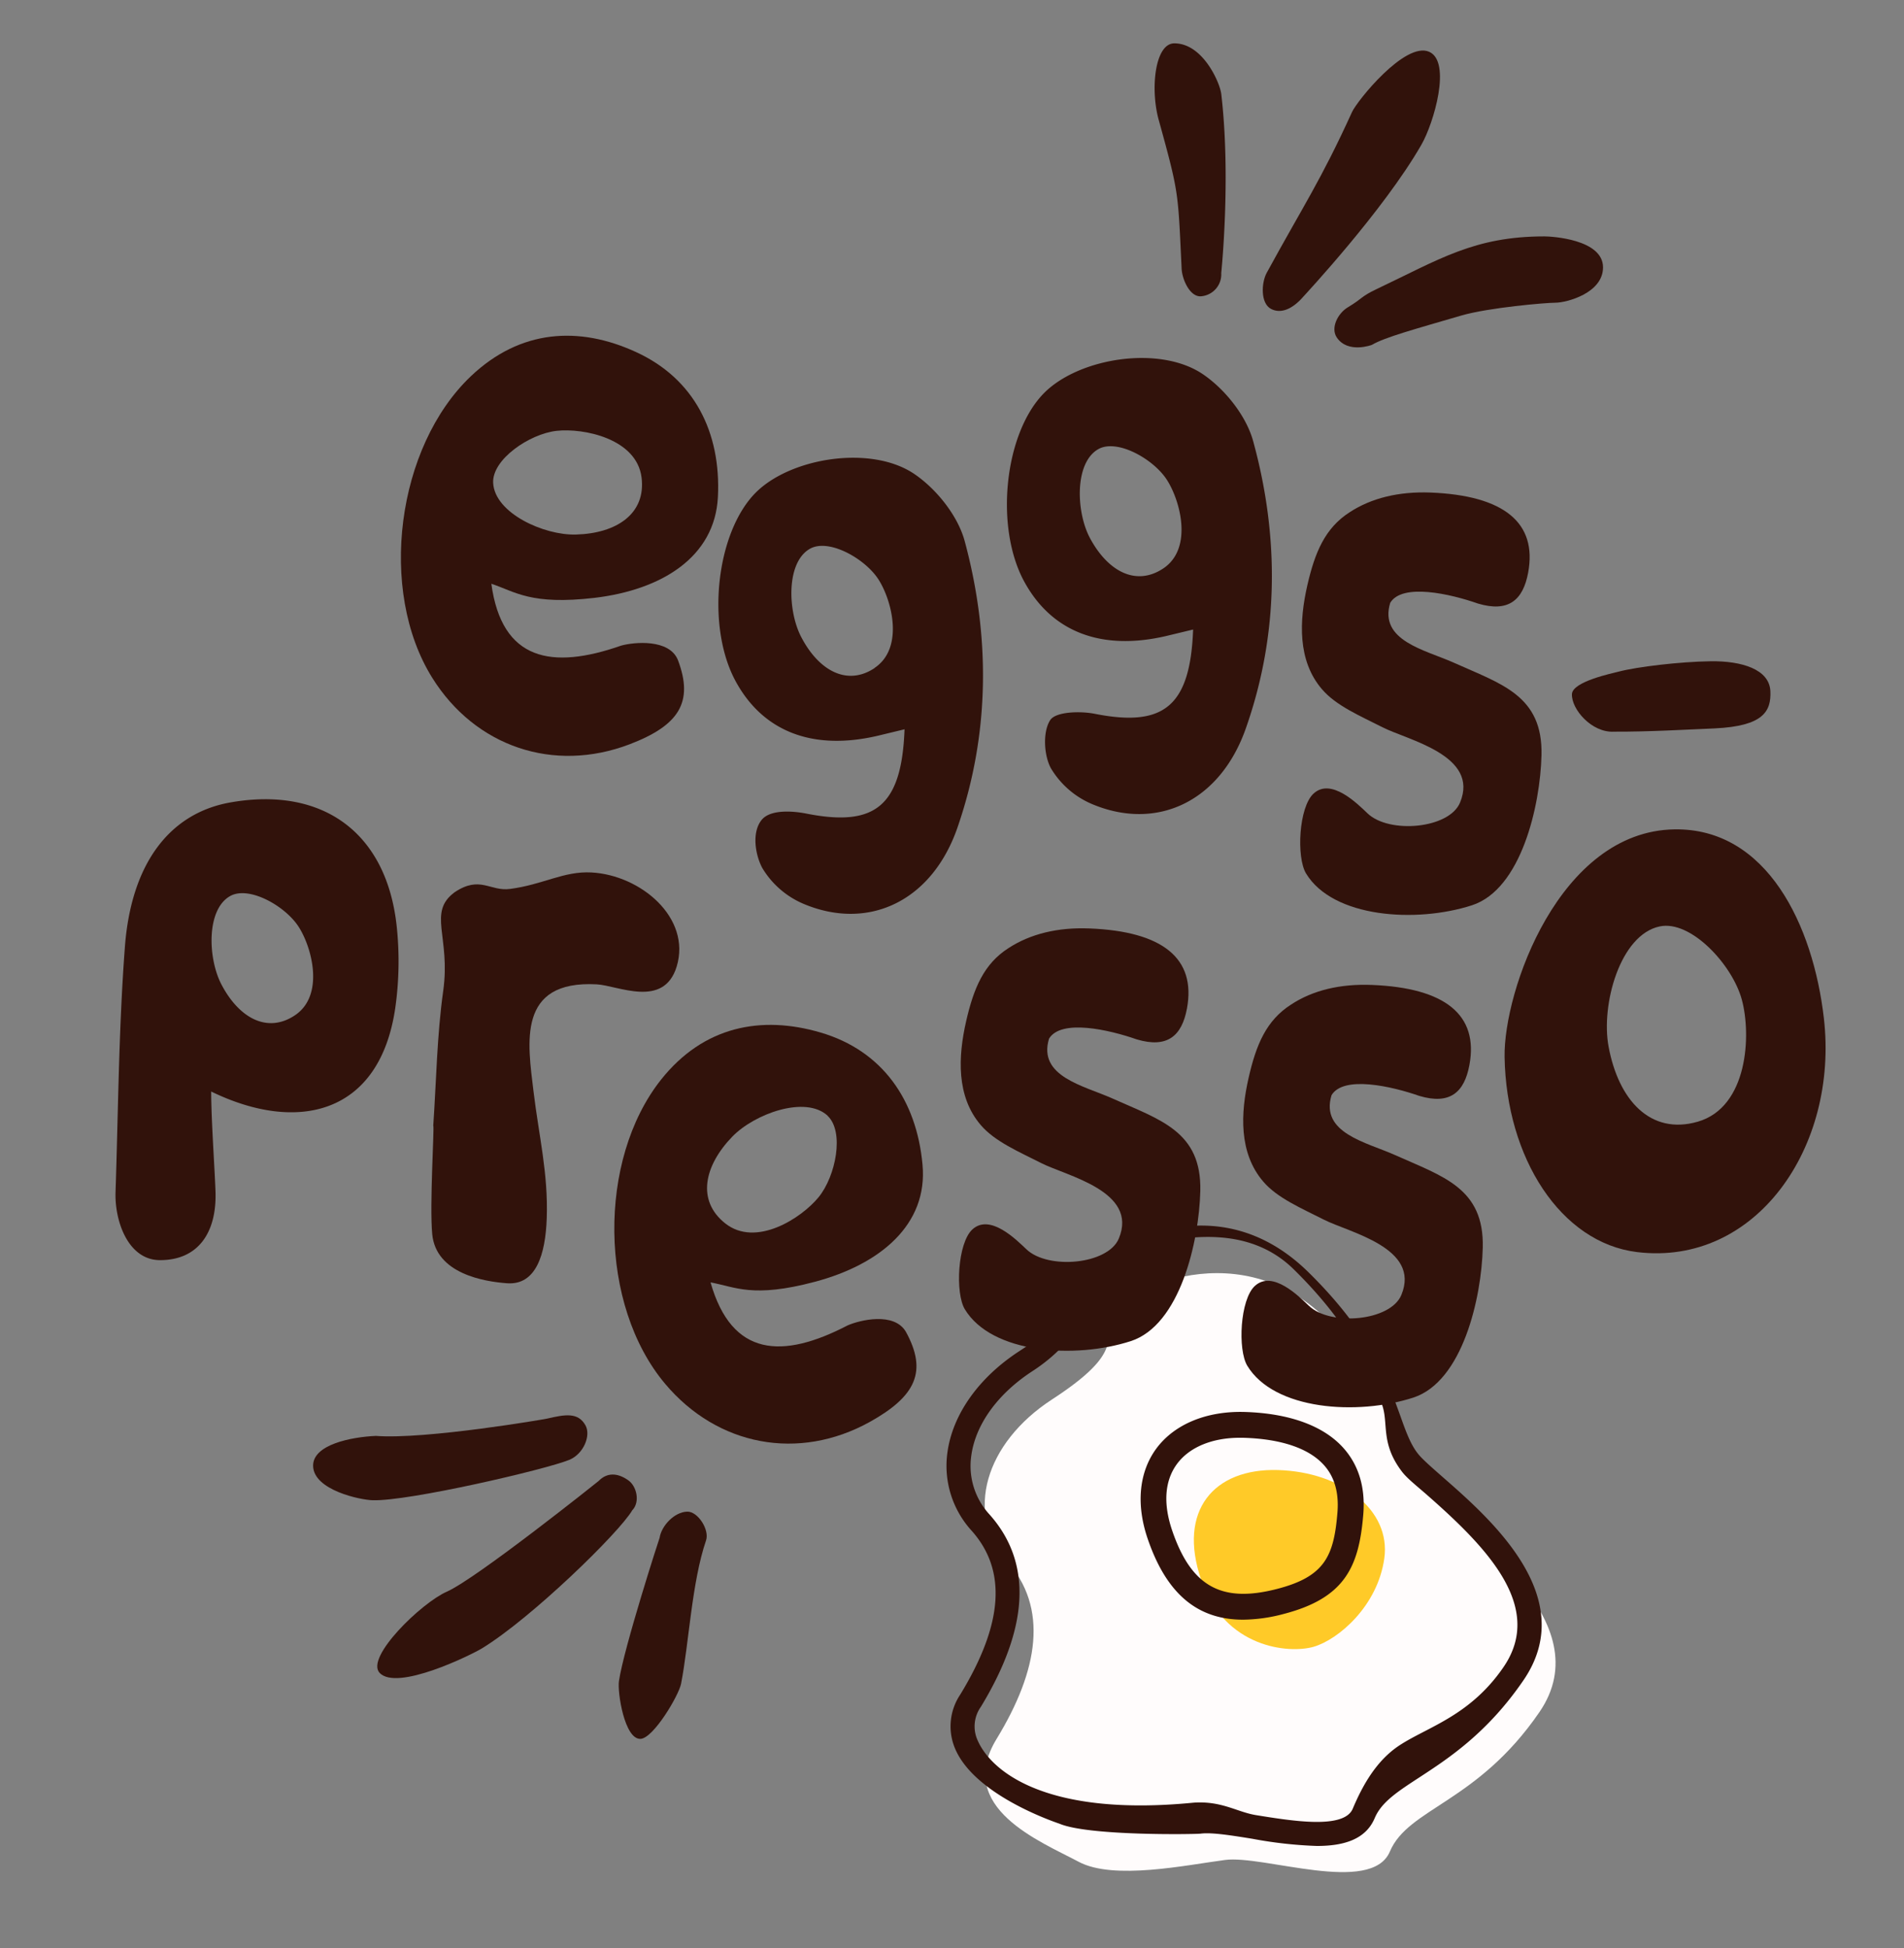 <?xml version="1.0" encoding="UTF-8"?> <svg xmlns="http://www.w3.org/2000/svg" viewBox="0 0 442.14 452.46"><rect x="0" y="0" width="442.14" height="452.46" fill="#808080" stroke="none"/> <defs> <style>.cls-1{fill:#fffcfc;}.cls-2{fill:#ffca28;}.cls-3{fill:#31120b;}</style> </defs> <title>Artboard 16</title> <g id="txt"> <path class="cls-1" d="M250.49,432.38c-8.82-4.71-28.83-12.53-19.07-28.53s12.1-30.45,2.34-41.38S228.69,335.15,244.3,325s12.88-13.66,13.27-18.73,28.88-21.08,50.35,0,19.13,35.12,25.76,42.54,38.25,27.71,23.81,48.79-30.44,22.25-34.74,32.4-29.27.78-38.25,1.95S258.64,436.73,250.49,432.38Z"></path> <path class="cls-2" d="M305.06,382.44c-5.64,1.64-20.68.42-26.15-15.6s2.94-25.89,17.87-25.44,26.24,9.35,24.68,20.51S310.71,380.8,305.06,382.44Z"></path> <path class="cls-3" d="M305.8,428.7a98.88,98.88,0,0,1-15-1.67c-4.85-.78-9.42-1.52-12-1.19-1.15.15-25.92.57-32.73-2.29-3.71-1.27-20.6-7.57-24.5-18a13.23,13.23,0,0,1,1.41-12c10-16.4,10.87-28.86,2.64-38.07A22.36,22.36,0,0,1,220,337.37c1.18-8.85,7.26-17.44,16.68-23.57,12.06-7.83,12-10.79,12-14.22,0-.75,2-.85,2.06-1.72.3-4,6.63-7.77,12.81-10.09,5.67-2.13,23.51-8.79,40.25,7.65,14.44,14.18,18.45,25.29,21.38,33.4,1.42,4,2.55,7.09,4.5,9.27,1.08,1.2,3.05,2.93,5.33,4.93,11.17,9.77,32,28,18.7,47.29-8.36,12.2-17.45,18.12-24.08,22.45-5.12,3.34-8.82,5.75-10.39,9.45C317.14,427.22,312,428.7,305.8,428.7Zm-14.13-7.16c8.62,1.39,20.43,3.3,22.46-1.49,2.23-5.28,5.43-11.18,10.92-14.76,6.59-4.29,16.35-6.83,24.09-18.13,9.65-14.08-4.12-28-17.78-40-2.52-2.2-4.63-3.85-5.81-5.4-5.05-6.64-3.05-11.2-4.62-15.55-2.74-7.61-7-18.16-20.53-31.45-10.67-10.48-25.49-7.42-33.57-5.77-8.45,1.73-11.79,7.22-12.56,8.75,0,.56-.94,11.86-14.52,20.69-8.05,5.23-13.23,12.39-14.2,19.64a16.62,16.62,0,0,0,4.22,13.64c9.94,11.13,9.25,26.16-2,44.68a7.85,7.85,0,0,0-1,7.17c2.78,7.43,15.54,18.52,50.47,15.08C283.74,418.21,287.28,420.83,291.67,421.54ZM254.23,297.86Z"></path> <path class="cls-3" d="M288.64,376.15c-10.68,0-17.81-6.13-22.13-18.79-2.75-8.05-2-15.49,2-20.94,4.19-5.67,11.66-8.75,20.49-8.51,10.4.31,18.33,3.2,22.94,8.34,3.58,4,5.14,9.18,4.64,15.41-1,12.2-4.23,19.5-18.64,23.2A37.49,37.49,0,0,1,288.64,376.15Zm-.71-42.25c-6.45,0-11.74,2.19-14.61,6.08s-3.25,9.22-1.13,15.44c4.42,13,11.44,16.9,24.24,13.62,11.19-2.86,13.33-7.61,14.15-17.85.36-4.54-.69-8.22-3.13-10.93-3.49-3.9-9.94-6.09-18.65-6.35Z"></path> <path class="cls-3" d="M92.16,215.5c-2.19-21.93-17-32.95-38.63-29.15-14,2.46-23.06,14-24.53,33.59-1.43,18.92-1.54,37.93-2.17,56.9-.23,6.75,2.93,15.83,10.35,15.81,8.79,0,13.2-6.33,12.86-16-.18-5.24-1-16.74-1-23.16,20.07,9.78,39.18,5.36,42.76-19.49A77.12,77.12,0,0,0,92.16,215.5ZM68.47,235.8c-6.46,4.3-13,.53-17-7.08-3.2-6-3.63-17.44,1.95-20.61,4.36-2.48,12.79,2.26,15.92,7.11S75.41,231.18,68.47,235.8Z"></path> <path class="cls-3" d="M224,125.6c-1.6-5.82-6.43-11.88-11.47-15.38-10-7-28.89-4-37.06,4.21-9.21,9.3-11.54,31-4.68,43.71,6.36,11.78,17.93,16.25,33,12.74l6.26-1.51c-.66,17.86-6.82,22.73-22.79,19.58-3.4-.67-8.42-.95-10.38,1.45-2.36,2.88-1.5,8.12.13,11.17a20.45,20.45,0,0,0,9.57,8.33c15,6.33,29.76-.49,35.74-17.65C229.88,170.43,230,147.8,224,125.6Zm-20.88,29.53c-6.46,4.31-13,.54-17-7.07-3.21-6-3.63-17.44,1.95-20.61,4.36-2.48,12.79,2.25,15.92,7.11S210,150.52,203.07,155.13Z"></path> <path class="cls-3" d="M291,102.43c-1.6-5.82-6.42-11.88-11.46-15.38-10-7-28.9-4-37.07,4.21-9.21,9.29-11.53,31-4.68,43.71,6.37,11.78,17.93,16.25,33,12.74l6.27-1.51c-.66,17.86-6.83,22.73-22.8,19.58-3.4-.68-9.09-.52-10.38,1.45-1.75,2.67-1.5,8.11.14,11.16a20.34,20.34,0,0,0,9.56,8.34c15,6.33,29.76-.49,35.75-17.65C297,147.26,297.1,124.63,291,102.43ZM270.15,132c-6.47,4.31-13,.54-17.06-7.07-3.2-6-3.63-17.45,1.95-20.62,4.36-2.47,12.79,2.26,15.92,7.11S277.08,127.35,270.15,132Z"></path> <path class="cls-3" d="M114.1,135.57c5.59,1.86,9.16,5,24,3.27,15.49-1.85,27.91-9.42,28.61-23.43.75-15-5.5-27.5-19.1-33.69-13.1-6-26.73-5.28-38.23,5.62-17.29,16.4-21.66,49.8-9,70.08,10,16,28.18,22.15,45.8,15.44,11.52-4.39,14.94-9.79,11.25-19.56-2-5-10.24-4.19-13.2-3.36C128.12,155.58,116.52,153.44,114.1,135.57Zm.42-23.4c-.3-5.47,8.44-11.41,14.72-12.11s18.61,1.8,19.74,10.83c1.06,8.43-5.81,13-15.24,13.25C126.33,124.36,114.9,119.18,114.52,112.17Z"></path> <path class="cls-3" d="M165,297.82c5.8,1.05,9.77,3.7,24.22-.14,15.08-4,26.31-13.24,25-27.22-1.37-15-9.32-26.45-23.64-30.66-13.81-4.07-27.21-1.48-37.07,10.93-14.81,18.67-14.45,52.35.95,70.65,12.16,14.46,31,18,47.51,8.85,10.79-6,13.41-11.79,8.39-20.94-2.73-4.67-10.73-2.72-13.55-1.47C181.72,315.66,169.94,315.17,165,297.82Zm27.15-38.72c4,3.71,1.93,14.07-2.07,18.95s-14.56,11.72-21.69,6.05c-6.64-5.28-4.9-13.33,1.65-20.12C175.21,258.65,187,254.36,192.18,259.1Z"></path> <path class="cls-3" d="M100.61,261.45c.71-10.45.86-21,2.31-31.32,1.77-12.59-3.72-18.24,2.68-22.94,5.92-3.93,8.18-.12,12.86-.75,7.67-1,12.43-4.17,18.9-3.82,11.42.62,23.2,10.5,19.78,21.84-3,9.82-13.64,4.41-18.57,4.14-18.63-1-16,13.75-14.68,24.86,1.25,10.41,3.43,19,3.07,29.48-.29,8.3-2.44,15.59-9.24,15.08-5.29-.39-16.46-2.19-17.35-11.39C99.72,279.81,100.91,261.46,100.61,261.45Z"></path> <path class="cls-3" d="M398.21,169.16c-6.73.28-15.1.79-23.4.76-5.17.31-9.93-5.22-9.78-8.72.12-2.93,9.37-4.83,10.92-5.24,4.1-1.08,14.05-2.29,21.27-2.39s13.66,1.85,13.89,6.94C411.32,165.22,409.46,168.62,398.21,169.16Z"></path> <path class="cls-3" d="M332.23,114.39c17,.68,24.79,7,22.63,18.61-1.18,6.34-4.53,9.28-11.64,7.17-6.38-2.24-17.6-4.82-20.39-.17-2.66,8.8,8.09,10.92,14.69,13.87,11.13,5,20.78,7.64,20.44,21.53-.29,11.64-4.68,31.12-16.15,34.84-13,4.2-32.3,2.9-38.53-7.4-2.26-3.73-1.7-15.41,1.77-18.56,4.09-3.73,10.2,2.41,12.53,4.63,5,4.78,18.93,3.58,21.46-2.51,4.59-11-12.15-14.52-18-17.5-5.15-2.62-10.79-5-14.06-8.84-5.71-6.65-5.27-15.9-3.4-24.11,1.76-7.69,4.12-13.33,9.85-17C318.43,115.68,324.81,114.1,332.23,114.39Z"></path> <path class="cls-3" d="M318.6,228.74c17,.68,24.79,6.95,22.62,18.6-1.18,6.35-4.52,9.29-11.63,7.17-6.38-2.23-17.6-4.81-20.39-.16-2.66,8.8,8.09,10.92,14.69,13.87,11.13,5,20.78,7.64,20.43,21.53-.28,11.63-4.67,31.12-16.15,34.83-13,4.21-32.3,2.9-38.53-7.4-2.25-3.72-1.69-15.4,1.77-18.55,4.1-3.73,10.2,2.41,12.54,4.63,5,4.77,18.93,3.57,21.46-2.51,4.59-11-12.15-14.52-18-17.51-5.16-2.62-10.8-5-14.06-8.83-5.71-6.65-5.28-15.9-3.4-24.11,1.75-7.7,4.11-13.33,9.85-17C304.8,230,311.18,228.44,318.6,228.74Z"></path> <path class="cls-3" d="M253,215.62c17,.68,24.79,6.94,22.63,18.6-1.18,6.34-4.53,9.28-11.64,7.17-6.37-2.24-17.59-4.82-20.39-.17-2.65,8.8,8.09,10.92,14.69,13.87,11.13,5,20.78,7.64,20.44,21.54-.29,11.63-4.68,31.11-16.15,34.83-13,4.2-32.3,2.9-38.53-7.4-2.26-3.72-1.7-15.4,1.77-18.56,4.09-3.72,10.2,2.42,12.53,4.63,5,4.78,18.93,3.58,21.46-2.5,4.59-11-12.15-14.53-18-17.51-5.15-2.62-10.79-5-14.06-8.84-5.71-6.65-5.27-15.9-3.4-24.1,1.76-7.7,4.12-13.34,9.85-17C239.24,216.9,245.61,215.32,253,215.62Z"></path> <path class="cls-3" d="M423.53,236.44c-2.49-21.55-13.18-44.17-34.71-43.83-26.76.44-39.69,37.59-39.43,52.88.4,23.38,13,43.12,30.76,45.29C407.68,294.13,427,266.46,423.53,236.44Zm-29.32,24.07c-10.94,3.14-18.36-5-20.67-17.44-1.82-9.76,2.67-26,11.87-27.92,7.19-1.53,16.85,8.83,19.07,17S405.94,257.15,394.21,260.51Z"></path> <path class="cls-3" d="M283.6,21.84c-.3-2.6-4.27-11.8-10.91-11.77-4.5,0-5.61,10.57-3.62,17.77,4.77,17.29,4.46,16.61,5.32,34.52.12,2.61,2,6.76,4.61,6.44a5.1,5.1,0,0,0,4.59-5.38S285.89,41.45,283.6,21.84Z"></path> <path class="cls-3" d="M330.06,33.63c2.91-5.05,7.07-19.31,1.8-21.61-5.6-2.43-16.74,11.43-17.9,14-7.29,16-11.16,21.5-19.81,37.34-1.25,2.29-1.48,7.07,1,8.38,2.29,1.2,5,.06,7.55-2.9C302.7,68.81,321.24,49,330.06,33.63Z"></path> <path class="cls-3" d="M318.56,80.1c3-1.77,9.94-3.65,20.71-6.8,6.42-1.88,19.78-3,21.9-3,2.62,0,11.08-2.22,11.08-8.21,0-6.54-12-7.19-13.6-7.19-16.3,0-24.39,5.32-39,12.25-3.71,1.76-3.14,2.11-6.66,4.22-2.25,1.34-4.08,4.72-2.57,7C313,82.2,318.56,80.1,318.56,80.1Z"></path> <path class="cls-3" d="M143.73,390.4c-.39,2.6,1.29,13.57,5,13.43,3-.12,8.9-10.08,9.43-12.82,1.8-9.21,2.48-23.58,5.79-33.25.86-2.48-1.9-6.77-4.36-6.7-3,.07-6,3.3-6.42,6.08C153.13,357.14,144.88,382.67,143.73,390.4Z"></path> <path class="cls-3" d="M103.75,369.65c-5.93,2.61-18.93,15.24-15.61,18.83,4,4.39,21.35-4.19,23.75-5.65,11.49-7,31.92-26.91,34.94-32.1,1.84-1.88,1.07-5.6-1-7-2.45-1.7-4.86-1.8-6.82.21C139.05,343.93,110.64,366.62,103.75,369.65Z"></path> <path class="cls-3" d="M87.27,333.47c-5.67.25-14.61,2-14.56,6.94.06,5.66,11,7.94,13.84,8,8.39.26,40.14-7.13,45.63-9.37,3.36-1.38,5.07-5.65,3.79-8-1.72-3.11-4.73-2.56-8.91-1.59C127.06,329.5,98.85,334.36,87.27,333.47Z"></path> </g> </svg> 